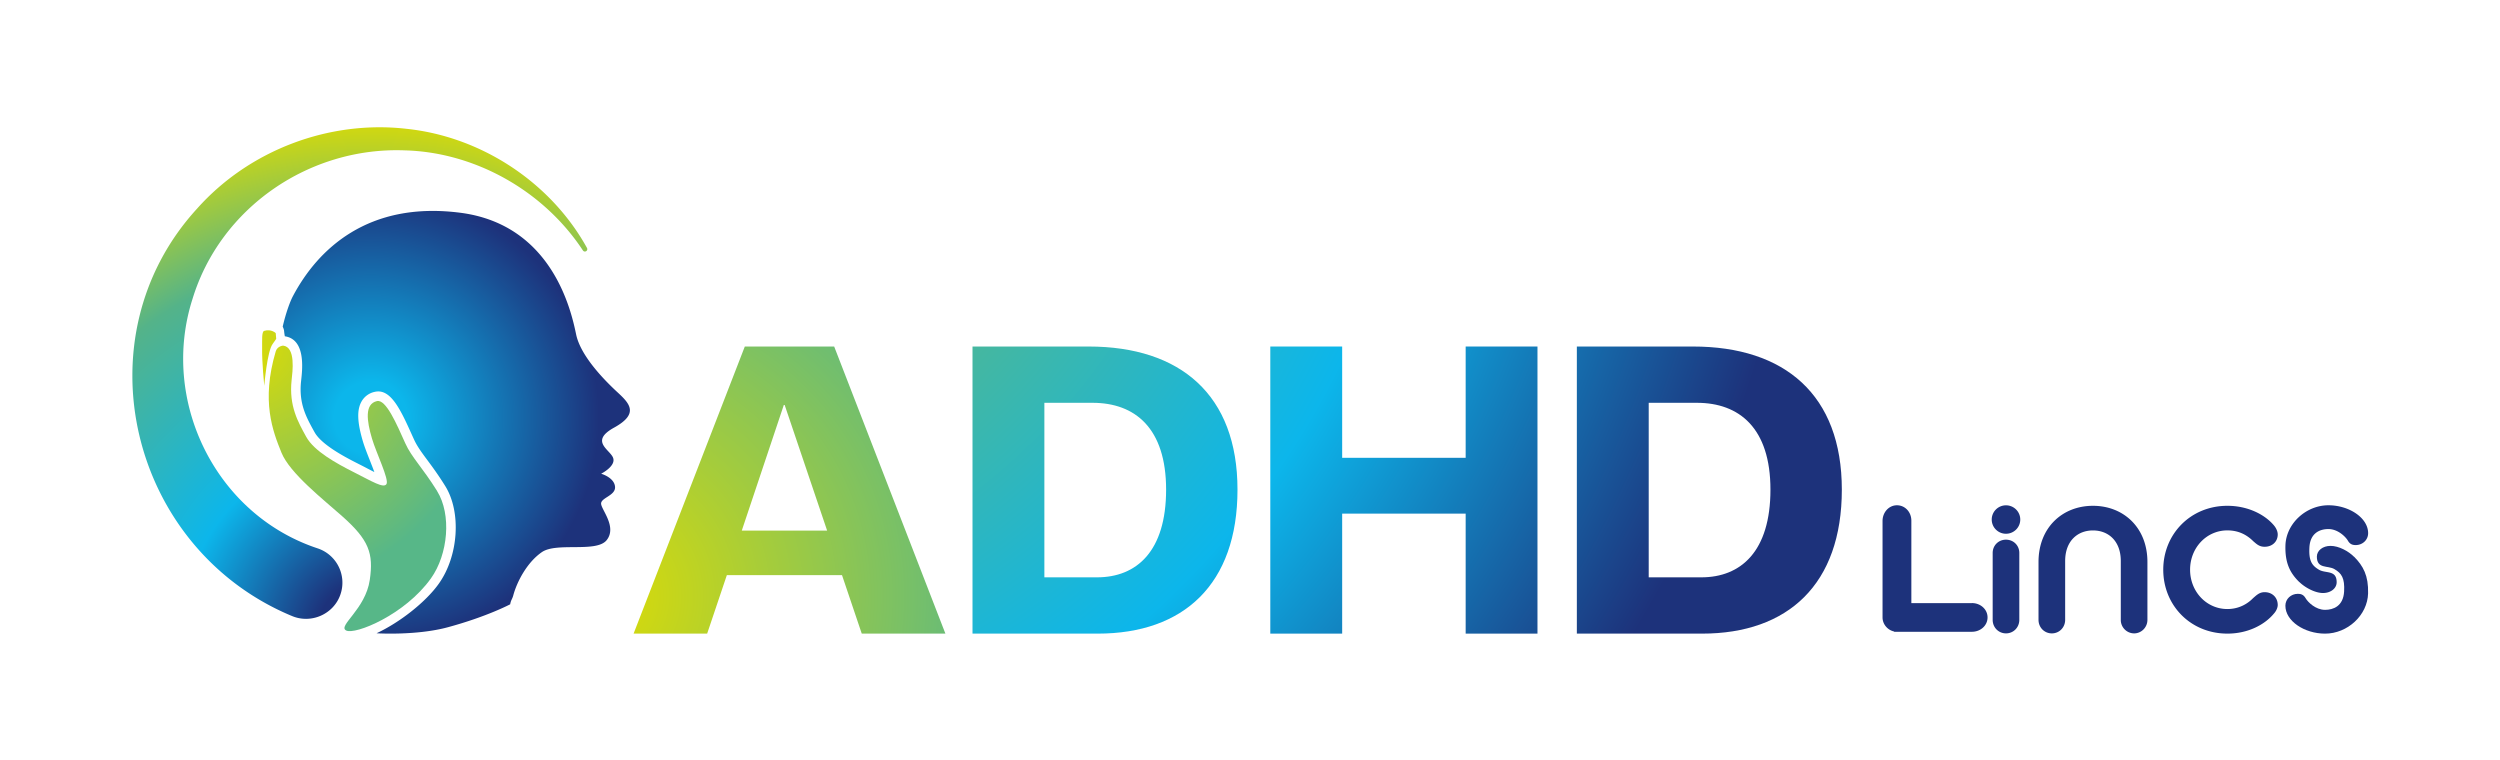 <svg xmlns="http://www.w3.org/2000/svg" width="599" height="182" fill="none" viewBox="0 0 283 86"><g clip-path="url(#a)"><path fill="url(#b)" d="M84.304 39.232 71.711 71.737h8.329l2.229-6.619h13.04l2.235 6.62h9.471L94.421 39.231H84.304Zm-.344 20.844 4.76-14.225h.096l4.808 14.225h-9.67.006Z"/><path fill="url(#c)" d="M123.226 39.232h-13.143v32.505h14.182c9.719 0 15.819-5.584 15.819-16.3 0-10.718-6.445-16.205-16.858-16.205Zm.942 26.133h-5.949v-19.76h5.454c4.808 0 8.329 2.864 8.329 9.831 0 6.968-3.322 9.929-7.834 9.929Z"/><path fill="url(#d)" d="M165.917 51.832h-13.982v-12.6h-8.136v32.505h8.136V58.151h13.982v13.586h8.13V39.232h-8.13v12.6Z"/><path fill="url(#e)" d="M191.648 39.232h-13.143v32.505h14.182c9.718 0 15.819-5.584 15.819-16.3 0-10.718-6.445-16.205-16.858-16.205Zm.942 26.133h-5.949v-19.76h5.454c4.808 0 8.329 2.864 8.329 9.831 0 6.968-3.322 9.929-7.834 9.929Z"/><path fill="url(#f)" d="M32.966 69.715c-18.317-7.67-24.04-31.513-10.671-46.098 5.885-6.613 14.936-10.041 23.706-9.033 8.626.907 16.422 6.207 20.439 13.496.145.306-.259.558-.463.279-4.49-6.823-12.287-11.125-20.159-11.334-10.811-.418-20.89 6.485-24.04 16.81-3.71 11.55 2.611 24.433 14.171 28.252a4.092 4.092 0 0 1 2.58 5.193c-.76 2.274-3.377 3.411-5.568 2.43l.005.005Z"/><path fill="url(#g)" d="M49.464 55.586c-1.653-2.65-2.886-3.808-3.597-5.39-.99-2.205-2.191-5.021-3.214-4.785-1.416.327-1.153 2.237-.56 4.243.484 1.636 1.954 4.624 1.642 5.15-.313.525-1.664-.317-3.602-1.293-2.079-1.046-4.593-2.43-5.487-4.056-.92-1.673-1.965-3.48-1.653-6.404.103-.96.49-3.75-.963-3.921 0 0-.657.048-.835.654-1.664 5.638-.34 9.017.646 11.458.948 2.344 4.77 5.326 6.897 7.22 3.01 2.676 3.543 4.178 3.107 7.187-.485 3.353-3.677 5.22-2.676 5.734 1.002.515 6.639-1.754 9.6-5.9 1.949-2.725 2.348-7.236.695-9.886v-.01Z"/><path fill="url(#h)" d="m31.249 38.357-.054-.643s-.5-.5-1.308-.252c-.302.09-.216 1.105-.232 2.016-.027 1.502.242 4.206.242 4.206s.324-3.91.954-4.747c.263-.349.403-.585.403-.585l-.005.005Z"/><path fill="url(#i)" d="M69.503 48.415c2.832-1.566 1.782-2.714.42-3.97-1.362-1.255-4.194-4.07-4.716-6.576-.523-2.505-2.623-12.422-13.1-13.78-10.478-1.357-16.169 4.152-18.968 9.446-.34.644-.803 1.926-1.153 3.444 0 0 .14.284.156.483.033.375.087.611.087.611 2.358.354 1.992 3.675 1.852 4.935l-.016.15c-.27 2.516.57 4.04 1.459 5.654l.07.123c.823 1.497 3.769 2.977 5.029 3.615.328.167.646.328.936.483.259.134.539.28.803.413-.162-.44-.35-.917-.501-1.303-.302-.767-.614-1.556-.802-2.189-.646-2.177-.69-3.572-.135-4.521a2.235 2.235 0 0 1 1.48-1.068c1.837-.429 2.967 2.108 4.286 5.037l.162.354c.345.762.856 1.459 1.513 2.339.56.756 1.254 1.695 2.019 2.928 1.841 2.956 1.513 7.928-.732 11.071-1.502 2.109-4.464 4.404-7.037 5.6l.134.011s4.426.263 7.942-.692c4.431-1.201 7.048-2.596 7.048-2.596.097-.52.226-.552.35-1.003.42-1.566 1.572-3.76 3.246-4.908 1.675-1.148 6.181.102 7.333-1.357 1.153-1.46-.522-3.342-.63-4.071-.107-.73 1.675-.939 1.573-1.985-.103-1.046-1.572-1.459-1.572-1.459s1.674-.837 1.362-1.775c-.313-.94-2.725-1.878.102-3.444Z"/><path fill="#1D327B" d="M223.226 68.288h-6.849V58.95c0-.976-.71-1.744-1.631-1.744s-1.631.805-1.631 1.781v10.916c0 .772.576 1.438 1.313 1.593v.032h8.803c.98 0 1.772-.708 1.772-1.625s-.792-1.625-1.772-1.625l-.005.01Zm7.548-4.661c0-3.905 2.714-6.361 6.165-6.361 3.452 0 6.165 2.456 6.165 6.361v6.555c0 .847-.684 1.529-1.507 1.529a1.522 1.522 0 0 1-1.508-1.529V63.52c0-2.269-1.4-3.465-3.15-3.465s-3.149 1.201-3.149 3.465v6.662c0 .847-.657 1.529-1.508 1.529s-1.508-.681-1.508-1.529v-6.555Zm14.123.875c0-4.04 3.096-7.236 7.263-7.236 2.305 0 4.222.981 5.261 2.21.274.327.436.708.436 1.035 0 .82-.63 1.394-1.481 1.394-.603 0-.904-.3-1.287-.627-.683-.681-1.615-1.228-2.934-1.228-2.358 0-4.221 1.968-4.221 4.452 0 2.483 1.863 4.452 4.221 4.452 1.26 0 2.245-.547 2.907-1.229.383-.327.711-.68 1.314-.68.851 0 1.481.6 1.481 1.447 0 .3-.162.682-.436.982-1.039 1.255-2.935 2.263-5.261 2.263-4.167 0-7.263-3.191-7.263-7.235Zm-17.805-4.072c.892 0 1.615-.72 1.615-1.609s-.723-1.61-1.615-1.61-1.615.721-1.615 1.61c0 .889.723 1.61 1.615 1.61Zm0 .67c-.851 0-1.508.655-1.508 1.502v7.58c0 .847.657 1.528 1.508 1.528.85 0 1.507-.68 1.507-1.528v-7.58c0-.847-.657-1.501-1.507-1.501Zm33.22 4.812c-1.05-1.024-1.637-2.145-1.583-4.146.065-2.484 2.332-4.56 4.868-4.56 2.342 0 4.495 1.427 4.495 3.16 0 .767-.635 1.346-1.405 1.346-.301 0-.63-.053-.883-.493s-1.131-1.32-2.207-1.32c-.937 0-2.063.424-2.154 2.076-.081 1.507.274 2.06 1.098 2.537.754.44 1.987-.01 1.987 1.41 0 .698-.678 1.219-1.545 1.219-.948 0-2.095-.67-2.665-1.234l-.006.005Z"/><path fill="#1D327B" d="M266.504 63.032c1.033 1.04 1.636 2.145 1.583 4.146-.065 2.483-2.332 4.56-4.868 4.56-2.342 0-4.495-1.428-4.495-3.16 0-.767.635-1.347 1.405-1.347.301 0 .63.054.883.494s1.131 1.32 2.207 1.32c.937 0 2.063-.424 2.154-2.076.081-1.508-.275-2.06-1.098-2.537-.754-.44-1.987.01-1.987-1.411 0-.697.678-1.218 1.545-1.218.948 0 2.035.601 2.665 1.234l.006-.005Z"/></g><defs><radialGradient id="b" cx="0" cy="0" r="1" gradientTransform="matrix(137.576 0 0 137.059 67.565 67.484)" gradientUnits="userSpaceOnUse"><stop stop-color="#DEDC03"/><stop offset=".34" stop-color="#57B788"/><stop offset=".68" stop-color="#0CB6EB"/><stop offset="1" stop-color="#1D327B"/></radialGradient><radialGradient id="c" cx="0" cy="0" r="1" gradientTransform="matrix(137.576 0 0 137.059 67.565 .268)" gradientUnits="userSpaceOnUse"><stop stop-color="#DEDC03"/><stop offset=".34" stop-color="#57B788"/><stop offset=".68" stop-color="#0CB6EB"/><stop offset="1" stop-color="#1D327B"/></radialGradient><radialGradient id="d" cx="0" cy="0" r="1" gradientTransform="matrix(137.576 0 0 137.059 67.565 .268)" gradientUnits="userSpaceOnUse"><stop stop-color="#DEDC03"/><stop offset=".34" stop-color="#57B788"/><stop offset=".68" stop-color="#0CB6EB"/><stop offset="1" stop-color="#1D327B"/></radialGradient><radialGradient id="e" cx="0" cy="0" r="1" gradientTransform="matrix(137.576 0 0 137.059 67.565 .268)" gradientUnits="userSpaceOnUse"><stop stop-color="#DEDC03"/><stop offset=".34" stop-color="#57B788"/><stop offset=".68" stop-color="#0CB6EB"/><stop offset="1" stop-color="#1D327B"/></radialGradient><radialGradient id="f" cx="0" cy="0" r="1" gradientTransform="matrix(58.886 0 0 58.665 41.78 71.555)" gradientUnits="userSpaceOnUse"><stop offset=".1" stop-color="#1D327B"/><stop offset=".36" stop-color="#0CB6EB"/><stop offset=".73" stop-color="#54B389"/><stop offset="1" stop-color="#DEDC03"/></radialGradient><radialGradient id="g" cx="0" cy="0" r="1" gradientTransform="matrix(28.665 0 0 28.558 27.825 38.872)" gradientUnits="userSpaceOnUse"><stop stop-color="#DEDC03"/><stop offset="1" stop-color="#57B788"/></radialGradient><radialGradient id="h" cx="0" cy="0" r="1" gradientTransform="matrix(54.592 -13.138 13.094 54.409 24.648 41.214)" gradientUnits="userSpaceOnUse"><stop stop-color="#DEDC03"/><stop offset="1" stop-color="#57B788"/></radialGradient><radialGradient id="i" cx="0" cy="0" r="1" gradientTransform="matrix(25.887 0 0 25.79 41.936 47.283)" gradientUnits="userSpaceOnUse"><stop offset=".16" stop-color="#0CB6EB"/><stop offset="1" stop-color="#1D327B"/></radialGradient><clipPath id="a"><path fill="#fff" d="M.5 0h282v86H.5z"/></clipPath></defs></svg>